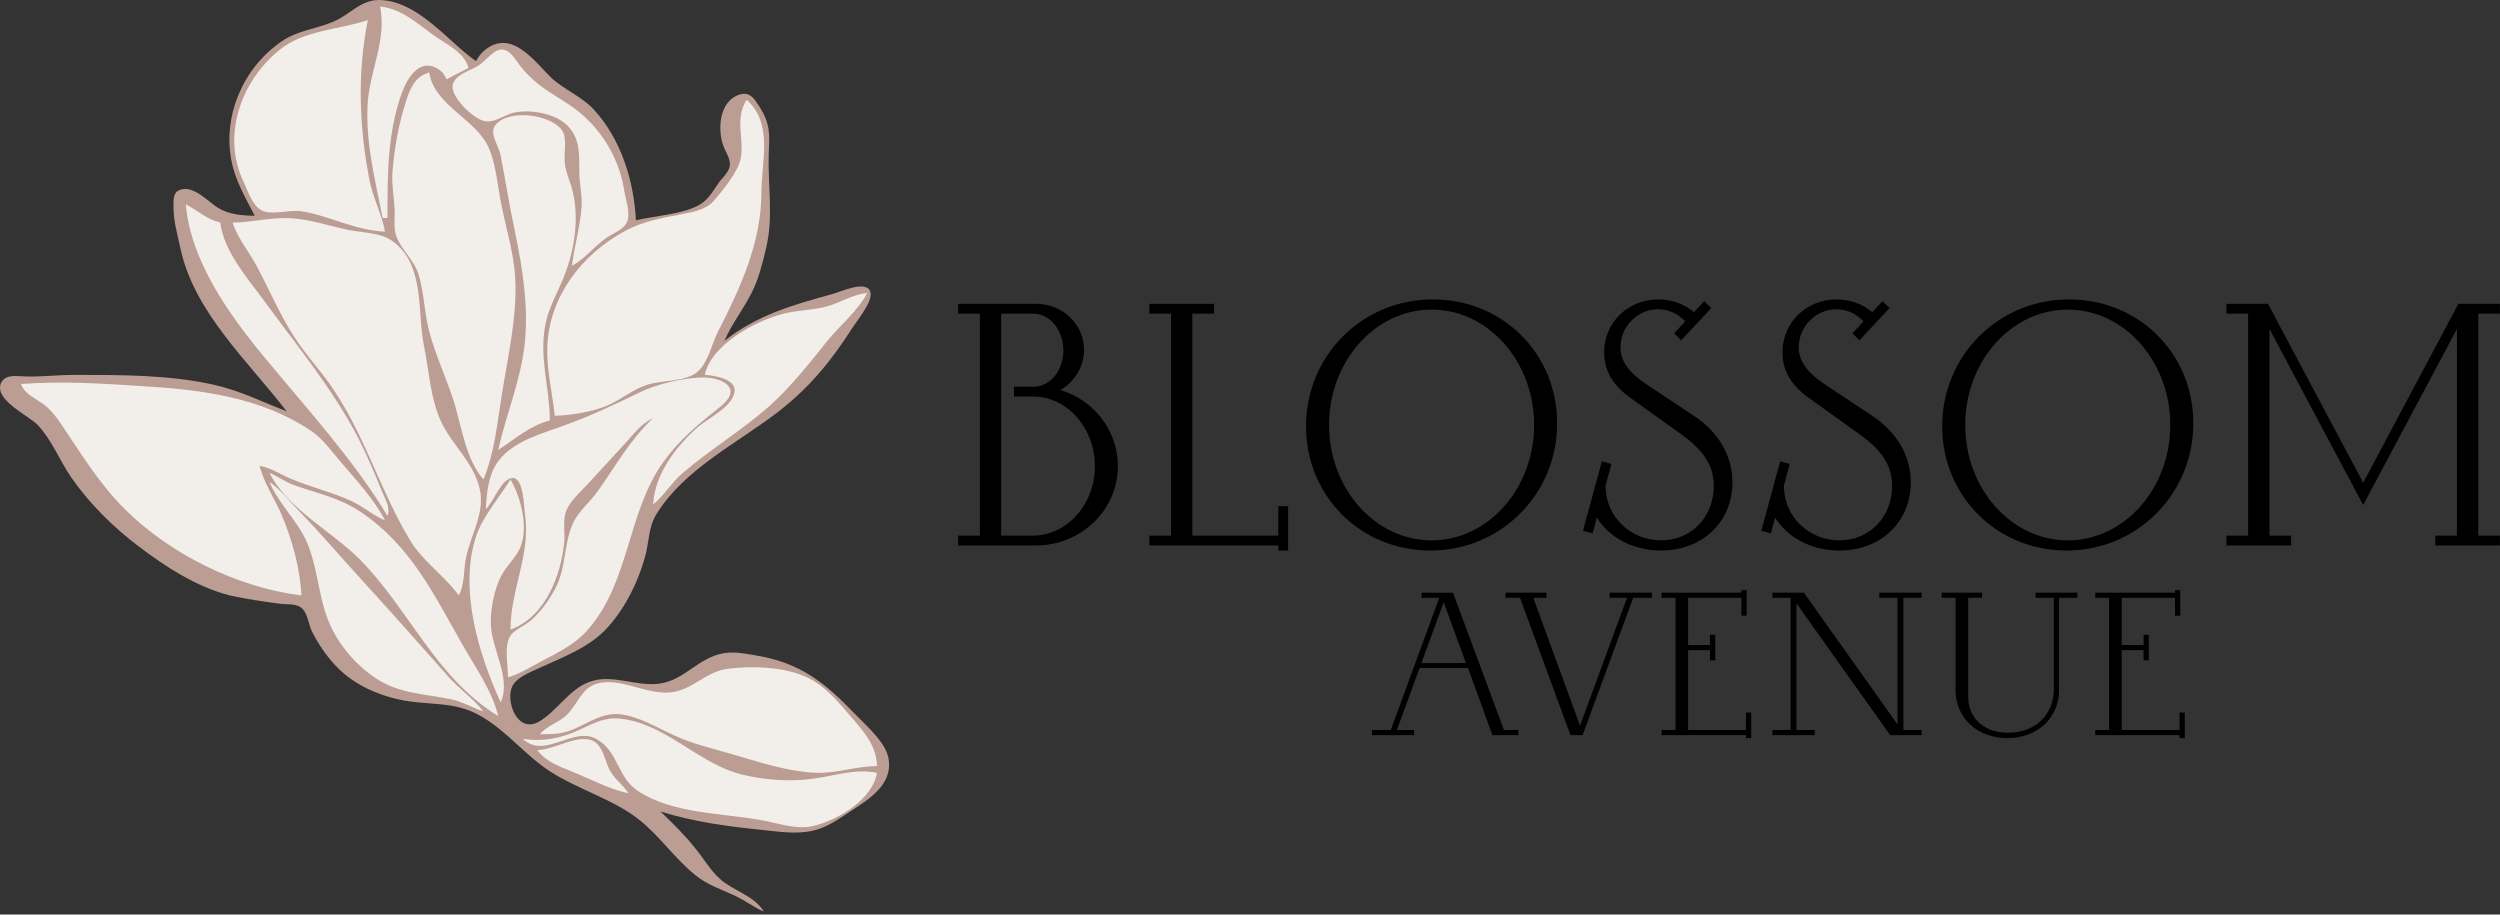 <?xml version="1.0" encoding="UTF-8"?> <svg xmlns="http://www.w3.org/2000/svg" width="831" height="304" viewBox="0 0 831 304" fill="none"><rect x="0" y="0" width="831" height="304" fill="#333333" stroke="none"/> <path d="M352.437 129.65C357.233 126.918 360.344 121.867 360.344 116.29C360.344 107.856 353.23 100.99 344.48 100.99H319.73H318.491V102.23V103.017V104.256H319.73H325.692V178.041H319.73H318.491V179.28V180.067V181.307H319.73H344.363C359.371 181.307 371.585 169.496 371.585 154.983C371.585 148.631 369.255 142.484 365.016 137.669C361.67 133.864 357.295 131.094 352.437 129.65ZM357.816 171.324C353.912 175.655 348.775 178.041 343.352 178.041H332.781V104.256H343.464C348.985 104.256 353.472 109.752 353.472 116.513C353.472 123.15 349.035 128.547 343.576 128.547H338.29H337.05V129.787V130.574V131.813H338.29H343.464C348.868 131.813 353.986 134.217 357.865 138.58C361.782 142.986 363.938 148.811 363.938 154.983C363.938 161.142 361.763 166.943 357.816 171.324Z" fill="black"></path> <path d="M426.141 168.256H424.902V169.496V178.041H396.335V104.256H402.296H403.536V103.017V102.23V100.99H402.296H383.285H382.045V102.23V103.017V104.256H383.285H389.246V178.041H383.285H382.045V179.28V180.067V181.307H383.285H424.902V181.759V182.999H426.141H426.928H428.168V181.759V169.496V168.256H426.928H426.141Z" fill="black"></path> <path d="M505.324 170.666C513.237 162.722 517.594 152.082 517.594 140.699C517.594 129.495 513.349 119.097 505.64 111.419C497.944 103.754 487.527 99.527 476.305 99.527C464.927 99.527 454.306 103.884 446.393 111.797C438.479 119.71 434.123 130.332 434.123 141.709C434.123 164.86 452.255 182.992 475.406 182.992C486.777 182.998 497.398 178.617 505.324 170.666ZM441.776 141.263C441.776 120.113 457.064 102.905 475.858 102.905C494.653 102.905 509.941 120.113 509.941 141.263C509.941 162.412 494.653 179.621 475.858 179.621C457.07 179.621 441.776 162.412 441.776 141.263Z" fill="black"></path> <path d="M575.862 160.386C575.862 151.556 571.308 143.674 563.047 138.208L547.301 127.748C541.303 123.751 538.632 119.94 538.632 115.391C538.632 108.563 544.351 102.793 551.118 102.793C554.558 102.793 557.73 104.212 560.147 106.815L557.29 109.938L556.491 110.812L557.328 111.649L557.891 112.213L558.796 113.117L559.67 112.182L567.992 103.295L568.81 102.422L567.961 101.573L567.397 101.009L566.493 100.104L565.619 101.04L563.072 103.754C559.8 101.015 555.642 99.522 551.224 99.522C541.129 99.522 533.222 107.23 533.222 117.071C533.222 123.137 535.992 127.965 541.947 132.253L558.598 144.176C566.356 149.672 569.665 154.853 569.665 161.502C569.665 171.826 562.173 179.609 552.234 179.609C541.879 179.609 533.761 171.689 533.674 161.545L535.317 155.404L535.633 154.227L534.461 153.892L533.674 153.669L532.466 153.322L532.138 154.53L526.511 175.228L526.189 176.411L527.366 176.746L528.153 176.969L529.361 177.316L529.69 176.101L530.781 172.049C535.063 178.865 542.957 182.98 552.116 182.98C565.879 182.998 575.862 173.486 575.862 160.386Z" fill="black"></path> <path d="M611.401 182.998C625.158 182.998 635.134 173.486 635.134 160.386C635.134 151.556 630.58 143.674 622.319 138.208L606.573 127.748C600.575 123.751 597.904 119.94 597.904 115.391C597.904 108.563 603.624 102.793 610.391 102.793C613.83 102.793 617.003 104.212 619.419 106.815L616.563 109.938L615.763 110.812L616.6 111.649L617.164 112.213L618.068 113.117L618.942 112.182L627.264 103.295L628.082 102.422L627.233 101.573L626.67 101.009L625.765 100.104L624.891 101.04L622.344 103.754C619.072 101.015 614.914 99.522 610.496 99.522C600.401 99.522 592.494 107.23 592.494 117.071C592.494 123.137 595.27 127.965 601.219 132.253L617.87 144.176C625.629 149.672 628.938 154.853 628.938 161.502C628.938 171.826 621.446 179.609 611.506 179.609C601.151 179.609 593.033 171.689 592.947 161.545L594.589 155.404L594.905 154.227L593.734 153.892L592.947 153.669L591.738 153.322L591.41 154.53L585.783 175.228L585.461 176.411L586.638 176.746L587.425 176.969L588.634 177.316L588.962 176.101L590.053 172.049C594.347 178.884 602.242 182.998 611.401 182.998Z" fill="black"></path> <path d="M687.776 99.527C676.399 99.527 665.778 103.884 657.864 111.797C649.951 119.71 645.588 130.332 645.588 141.709C645.588 164.86 663.72 182.992 686.871 182.992C698.242 182.992 708.864 178.611 716.783 170.66C724.697 162.716 729.053 152.076 729.053 140.693C729.053 129.489 724.808 119.091 717.099 111.413C709.409 103.747 698.992 99.527 687.776 99.527ZM687.324 179.621C668.529 179.621 653.241 162.412 653.241 141.263C653.241 120.113 668.529 102.905 687.324 102.905C706.119 102.905 721.406 120.113 721.406 141.263C721.406 162.412 706.119 179.621 687.324 179.621Z" fill="black"></path> <path d="M829.732 100.99H817.921H817.171L816.824 101.647L785.524 160.448L754.218 101.647L753.871 100.99H753.127H741.316H740.077V102.23V103.017V104.256H741.316H747.271V178.041H741.316H740.077V179.28V180.067V181.307H741.316H760.328H761.567V180.067V179.28V178.041H760.328H754.367V109.331L784.427 165.802L785.524 167.86L786.615 165.802L816.682 109.331V178.041H810.72H809.481V179.28V180.067V181.307H810.72H829.732H830.971V180.067V179.28V178.041H829.732H823.771V104.256H829.732H830.971V103.017V102.23V100.99H829.732Z" fill="black"></path> <path d="M499.908 242.649L483.121 197.418L482.972 197.016H482.539H473.169H472.549V197.635V198.1V198.72H473.169H478.405L462.294 242.649H456.673H456.053V243.268V243.733V244.353H456.673H469.426H470.046V243.733V243.268V242.649H469.426H464.332L471.88 222.038H487.948L495.942 243.95L496.091 244.359H496.525H504.091H504.711V243.739V243.268V242.649H504.091H499.908ZM472.475 220.396L479.874 200.17L487.273 220.396H472.475Z" fill="black"></path> <path d="M535.651 197.009H535.032V197.629V198.1V198.72H535.651H540.819L525.204 241.199L509.662 198.72H513.386H514.006V198.1V197.629V197.009H513.386H501.061H500.441V197.629V198.1V198.72H501.061H505.244L521.882 243.95L522.031 244.353H522.465H525.637H526.065L526.214 243.95L542.858 198.72H548.479H549.098V198.1V197.629V197.009H548.479H535.651Z" fill="black"></path> <path d="M580.981 236.848H580.361V237.468V242.649H561.132V216.108H568.395V218.884V219.504H569.015H569.523H570.142V218.884V211.621V211.002H569.523H569.015H568.395V211.621V214.397H561.132V198.72H578.843V204.024V204.644H579.462H579.971H580.59V204.024V196.768V196.148H579.971H579.462H578.843V196.768V197.009H552.946H552.327V197.629V198.1V198.72H552.946H556.937V242.649H552.946H552.327V243.268V243.733V244.353H552.946H580.361V244.731V245.35H580.981H581.483H582.102V244.731V237.468V236.848H581.483H580.981Z" fill="black"></path> <path d="M625.294 197.009H624.674V197.629V198.1V198.72H625.294H630.728V240.79L599.788 197.27L599.602 197.009H599.28H589.768H589.148V197.629V198.1V198.72H589.768H595.202V242.649H589.768H589.148V243.268V243.733V244.353H589.768H602.595H603.215V243.733V243.268V242.649H602.595H597.16V200.572L628.101 244.092L628.287 244.353H628.609H638.121H638.741V243.733V243.268V242.649H638.121H632.687V198.72H638.121H638.741V198.1V197.629V197.009H638.121H625.294Z" fill="black"></path> <path d="M677.248 197.009H676.628V197.629V198.094V198.713H677.248H682.682V229.27C682.682 233.291 681.177 236.935 678.444 239.532C675.692 242.14 671.813 243.578 667.519 243.578C659.568 243.578 654.233 238.769 654.233 231.606V198.713H658.224H658.843V198.094V197.629V197.009H658.224H646.047H645.427V197.629V198.094V198.713H646.047H650.038V229.406C650.038 238.645 657.269 245.35 667.234 245.35C677.198 245.35 684.424 238.645 684.424 229.406V198.713H689.858H690.478V198.094V197.629V197.009H689.858H677.248Z" fill="black"></path> <path d="M725.099 236.848H724.48V237.468V242.649H705.251V216.108H712.52V218.884V219.504H713.14H713.642H714.261V218.884V211.621V211.002H713.642H713.14H712.52V211.621V214.397H705.251V198.72H722.968V204.024V204.644H723.587H724.089H724.709V204.024V196.768V196.148H724.089H723.587H722.968V196.768V197.009H697.071H696.452V197.629V198.1V198.72H697.071H701.062V242.649H697.071H696.452V243.268V243.733V244.353H697.071H724.48V244.731V245.35H725.099H725.601H726.221V244.731V237.468V236.848H725.601H725.099Z" fill="black"></path> <path d="M84.655 71.704C80.417 71.704 75.998 71.27 72.392 69.033C69.108 67.001 64.125 61.238 59.571 63.208C57.377 64.156 57.675 66.821 57.675 68.686C57.65 73.445 58.945 77.758 59.918 82.294C64.373 103.624 82.208 119.748 95.289 136.721C87.382 133.697 79.971 129.941 71.58 128.008C56.286 124.488 39.698 124.625 24.162 124.625C18.746 124.625 13.182 125.381 7.809 125.102C5.268 125.015 1.959 124.439 0.453 127.066C-2.453 132.736 9.445 138.059 12.543 141.269C17.265 146.282 19.787 153.055 23.648 158.645C29.603 167.283 37.659 175.271 46.235 181.728C55.097 188.414 65.278 195.101 76.488 197.951C81.786 199.129 87.413 199.928 92.841 200.653C94.837 200.975 97.334 200.653 99.193 201.434C102.279 202.723 102.452 207.488 103.766 210.047C106.939 216.232 111.308 222.143 117.368 226.196C123.026 229.982 130.078 232.424 136.987 233.26C145.539 234.289 152.126 233.614 159.878 238.063C168.523 243.02 174.459 250.958 182.769 256.368C192.039 262.398 203.596 265.57 212.198 272.275C219.188 277.722 224.108 285.202 231.005 290.785C235.095 294.206 239.996 295.681 244.904 298.029C248.021 299.541 250.63 301.617 253.896 303.018C250.81 297.726 243.863 296.214 239.352 292.186C236.074 289.273 233.812 285.214 231.005 281.856C227.646 277.574 223.55 273.614 219.559 269.759C230.763 273.205 241.372 274.63 253.078 275.845C258.587 276.415 264.771 277.4 270.249 276.099C274.99 275.045 278.596 272.325 282.513 269.784C288.92 265.626 296.716 260.818 295.396 252.371C294.516 246.726 288.009 241.322 284.105 237.251C274.32 227.057 266.159 220.353 251.442 217.892C247.891 217.304 244.439 216.548 240.814 217.093C232.337 218.363 227.733 225.917 219.559 227.181C211.733 228.47 203.584 223.786 195.85 226.679C189.183 229.177 185.378 236.037 179.497 239.668C172.458 244.061 168.386 234.351 169.948 229.009C171.039 225.267 176.114 223.519 179.497 221.951C187.596 218.196 196.036 215.16 202.004 208.529C208.015 201.837 212.067 193.452 214.416 185.099C215.817 180.117 215.42 175.339 218.301 170.735C227.677 155.751 244.811 147.553 258.797 136.783C269.425 128.491 276.39 119.828 283.485 108.755C285.146 106.158 290.345 100.036 289.261 96.9C287.91 93.009 279.234 97.049 276.78 97.724C263.476 101.349 251.64 104.751 240.808 113.291C243.132 107.794 247.092 102.793 249.8 97.415C252.148 92.878 253.536 87.258 254.695 82.294C257.149 71.754 255.197 61.888 255.526 51.304C255.786 44.742 256.201 41.327 252.409 35.434C250.853 33.017 249.341 30.266 245.71 31.468C238.98 33.724 238.54 43.05 240.368 48.28C241.217 50.709 243.256 53.194 242.401 55.84C241.818 57.526 240.381 58.951 239.166 60.376C237.257 63.072 235.702 66.177 232.61 68.017C227.2 71.233 217.651 71.716 211.367 73.228C210.772 60.376 206.459 46.08 197.201 36.221C193.118 31.908 187.212 29.665 182.986 25.612C177.7 20.376 170.022 9.532 161.235 16.584C159.86 17.68 159.042 18.883 158.224 20.32C148.873 13.783 139.596 1.054 127.153 0.044C120.002 -0.538 116.736 4.766 110.8 7.195C104.9 9.736 99.075 10.021 93.628 13.739C80.547 22.718 74.009 38.818 76.965 53.578C78.279 60.227 81.606 65.674 84.655 71.704Z" fill="#BB9D93"></path> <path d="M126.347 2.164C128.566 13.225 123.075 23.016 122.257 33.91C121.34 47.189 124.711 59.608 127.165 72.46H128.801C128.801 58.449 128.72 44.364 133.573 30.886C135.5 25.594 139.961 18.412 146.53 23.592C147.546 24.391 147.856 25.284 148.426 26.35L155.782 22.57C154.357 17.885 150.056 15.629 145.972 12.952C139.844 8.961 134.143 2.92 126.347 2.164ZM127.983 76.996C126.886 71.09 123.893 65.656 122.765 59.608C119.382 42.077 118.725 24.236 122.263 6.693C112.367 9.947 101.008 9.978 92.829 16.658C79.896 27.13 73.712 45.368 80.943 60.358C82.35 63.382 83.657 67.744 86.564 69.696C89.761 71.846 96.28 69.585 100.184 70.217C109.746 71.76 117.944 76.593 127.983 76.996ZM190.118 88.33C194.499 86.062 197.474 81.879 201.564 79.078C203.751 77.572 207.29 76.296 208.417 73.811C209.663 70.948 207.977 66.412 207.506 63.388C205.988 53.739 201.068 44.612 193.31 37.907C189.077 34.244 183.909 31.784 179.485 28.37C176.981 26.443 174.756 24.249 172.842 21.814C171.503 20.116 170.152 17.463 167.897 16.658C166.081 16.007 164.575 17.079 163.274 18.139C161.793 19.347 160.628 20.785 158.973 21.82C156.079 23.642 150.849 24.838 150.434 28.63C150.044 32.398 157.591 39.958 161.502 40.311C164.569 40.714 167.636 38.278 170.493 37.529C176.052 36.178 184.337 37.69 188.389 41.513C193.049 46.006 192.498 51.645 192.566 57.34C192.566 61.145 193.588 64.9 193.31 68.68C192.839 75.279 190.936 81.78 190.118 88.33ZM160.69 159.388C164.544 150.075 165.257 140.488 166.893 130.666C168.863 118.36 171.875 105.352 171.286 92.872C170.896 84.587 168.268 76.067 166.626 67.93C165.424 61.963 164.984 55.524 162.747 49.786C158.812 39.691 144.206 35.174 142.7 24.088C137.793 25.42 136.163 29.727 134.886 33.916C132.389 41.637 131.1 49.315 130.431 57.346C130.183 61.715 131.013 65.873 131.218 70.198C131.249 72.888 130.772 75.924 131.732 78.514C133.461 83.168 137.656 86.421 139.181 91.366C141.058 97.799 141.058 104.541 142.899 111.016C144.869 118.105 148.085 125.164 150.453 132.178C153.328 140.711 154.499 152.275 160.69 159.388ZM248.17 33.154C244.024 39.797 247.55 46.006 246.181 52.804C245.319 57.135 239.996 63.667 237.022 66.994C234.27 69.907 229.951 70.551 226.097 71.282C219.987 72.454 213.567 73.674 208.108 76.587C193.136 84.581 182.744 98.61 181.945 114.784C181.592 122.883 183.581 130.27 184.399 138.214C190.124 137.979 197.096 136.95 202.388 134.57C206.893 132.544 210.561 129.247 215.469 127.803C220.371 126.335 228.179 126.942 232.021 123.428C235.491 120.262 236.588 114.257 238.651 110.248C246.15 95.667 253.078 80.435 253.078 64.138C253.071 53.739 257.161 41.209 248.17 33.154ZM165.591 149.56C171.237 145.929 175.977 141.542 182.763 139.732C182.732 128.628 178.97 118.415 181.43 107.23C182.62 101.808 185.353 97.21 187.398 92.11C191.166 82.703 192.795 71.53 189.883 61.876C188.947 58.852 187.664 56.063 187.664 52.804C187.596 50.021 188.482 45.739 186.822 43.292C183.06 37.975 168.77 36.017 164.532 41.761C162.66 44.295 165.765 48.608 166.329 51.292C168.045 60.079 169.44 68.959 171.311 77.746C173.765 89.489 175.68 102.05 174.44 114.028C173.182 126.26 168.262 137.613 165.591 149.56ZM61.758 67.924C63.344 86.471 75.85 104.206 87.729 118.57C101.777 135.556 117.517 152.764 128.801 171.485C129.886 168.578 127.983 165.926 126.905 163.168C124.525 157.331 122.047 151.426 119.165 145.78C110.812 129.557 98.957 115.236 88.125 100.426C82.375 92.569 74.486 83.794 73.204 73.972C68.612 72.875 65.78 69.956 61.758 67.924ZM77.293 73.972C78.917 79.035 82.703 83.596 85.269 88.336C89.47 96.107 92.829 104.287 97.668 111.766C101.82 118.341 107.503 124.092 111.63 130.666C121.848 146.326 126.818 164.03 136.442 179.801C140.532 186.605 147.844 191.432 152.51 197.945C154.561 193.998 154.034 189.338 154.964 185.093C156.6 177.533 161.278 170.413 159.444 162.419C157.418 153.712 150.601 148.321 146.784 140.501C143.054 132.73 142.62 123.112 140.903 114.803C138.604 103.692 141.43 87.828 130.294 80.032C126.347 77.262 120.423 77.38 115.72 76.407C109.182 75.063 102.843 72.776 96.101 72.503C89.699 72.224 83.651 73.972 77.293 73.972ZM234.27 124.612C237.542 124.755 245.356 126.124 244.08 130.691C242.933 135.494 235.442 138.976 231.816 142.068C224.325 148.804 217.582 157.883 217.099 167.698C220.792 164.674 223.215 160.417 226.909 157.244C235.9 149.554 246.521 143.066 255.513 135.196C262.831 128.665 268.985 120.832 275.045 113.278C279.216 108.141 285.32 103.171 288.232 97.402C283.138 97.885 279.197 100.773 274.333 101.994C269.797 103.128 264.994 103.109 260.433 104.274C250.624 106.79 236.328 114.79 234.27 124.612ZM161.508 169.21C163.962 167.035 166.713 158.831 170.456 158.887C174.1 158.942 174.131 168.454 174.484 170.716C176.529 184.324 169.687 195.826 169.687 209.266C181.35 205.09 186.425 191.128 187.534 180.544C187.869 177.341 187.119 173.858 187.931 170.716C188.904 166.955 192.764 163.751 195.379 160.888L207.891 147.28C210.772 144.132 213.022 140.928 217.111 138.964C209.489 146.072 204.65 154.84 198.775 163.15C196.278 166.682 192.355 169.954 190.546 173.734C187.311 180.643 188.284 188.705 184.56 195.652C182.422 199.643 179.683 203.528 176.089 206.521C174.1 208.182 170.505 209.514 169.365 211.819C167.612 215.302 168.869 221.35 168.869 225.13C172.959 223.922 176.566 221.598 180.315 219.627C185.911 216.684 191.358 213.988 195.46 209.26C209.52 193.062 208.349 170.394 220.668 153.322C225.75 146.282 232.244 140.879 239.147 135.432C241.285 133.746 244.39 130.735 241.948 128.107C240.244 126.273 236.73 125.517 234.277 125.486C227.627 125.411 217.923 127.667 212.204 130.642C204.03 134.577 196.253 138.295 187.677 141.368C179.838 144.25 170.66 146.58 165.598 153.328C162.326 157.641 161.743 164.11 161.508 169.21ZM6.985 127.636C8.181 131.001 11.421 132.172 14.309 134.26C16.689 135.989 18.418 138.22 20.01 140.488C26.802 150.502 32.676 160.448 41.457 169.21C56.243 183.946 78.514 195.224 100.184 197.932C99.763 188.891 97.061 179.113 93.436 170.722C91.106 165.43 87.723 160.572 86.285 154.846C90.331 155.602 93.238 157.703 96.912 159.24C103.326 161.929 110.161 163.528 116.531 166.416C120.621 168.268 123.881 171.249 127.977 172.984C124.346 165.914 118.31 159.463 113.086 153.334C110.149 149.883 107.298 145.855 103.438 143.233C87.097 132.172 67.279 129.551 47.852 128.392C33.965 127.45 20.872 126.626 6.985 127.636ZM89.557 157.12C95.543 169.217 110.143 176.448 119.562 185.911C135.971 202.475 144.733 225.242 165.591 238.001C163.677 229.741 157.721 221.369 153.464 213.815C144.126 197.474 136.584 181.406 119.81 170.096C112.851 165.443 105.526 164.036 97.737 161.241C94.83 160.188 92.339 158.391 89.557 157.12ZM169.681 159.388C165.932 165.437 160.411 171.732 158.236 178.289C152.51 195.788 159.041 217.254 166.409 233.471C170.127 225.279 163.137 215.463 163.137 207.017C163.137 201.985 164.315 195.677 166.756 191.141C168.597 187.726 171.875 185.093 173.189 181.313C175.562 174.744 173.133 165.251 169.681 159.388ZM89.557 160.144C92.568 167.543 99.088 173.226 102.149 180.55C105.396 188.309 105.774 196.842 108.538 204.737C111.332 212.73 117.356 220.39 124.711 225.31C132.804 230.732 140.872 230.515 150.056 232.467C153.842 233.273 157.071 235.274 160.684 236.489C157.412 232.287 152.876 229.146 149.238 225.149C139.608 214.292 129.991 203.41 120.15 192.647C113.198 185.087 106.722 177.365 99.503 169.973C96.249 166.632 93.43 162.877 89.557 160.144ZM179.491 244.043C182.911 244.043 186.028 244.105 189.3 242.909C194.673 241.019 199.556 236.916 205.654 237.381C212.359 237.995 218.524 241.992 224.461 244.6C229.833 247.067 235.906 248.591 241.632 250.196C251.181 252.892 261.797 256.672 271.885 256.895C278.422 256.975 284.88 254.676 291.504 254.627C291.343 247.823 287.203 243.287 282.673 237.995C278.949 233.713 275.306 229.208 270.249 226.196C262.615 221.648 250.456 221.146 241.632 222.348C234.71 223.296 230.373 229.047 223.643 230.044C216.287 231.191 208.901 226.506 201.57 226.76C193.297 227.045 192.956 233.267 188.265 237.753C185.644 240.263 181.684 241.254 179.491 244.043ZM173.771 245.555C181.127 252.613 190.471 241.242 198.298 245.666C205.629 249.812 205.114 258.45 212.197 263.011C223.643 270.497 239.631 270.218 253.078 272.616C258.512 273.583 264.721 275.876 270.249 274.574C279.005 272.511 290.116 265.477 291.504 256.895C284.148 255.383 277.462 257.936 270.249 258.841C262.528 259.919 254.063 259.299 246.54 257.434C232.077 253.871 220.848 240.089 205.66 238.837C199.686 238.342 195.379 241.645 190.124 243.659C184.801 245.704 179.416 246.521 173.771 245.555ZM178.673 249.335C181.083 252.979 186.004 254.788 190.118 256.461C196.284 258.965 202.338 262.255 208.926 263.699C207.29 261.177 204.836 259.374 203.2 256.895C200.894 253.468 200.752 246.881 195.832 245.809C190.552 244.799 184.219 249.112 178.673 249.335Z" fill="#F2EEEA"></path> </svg> 